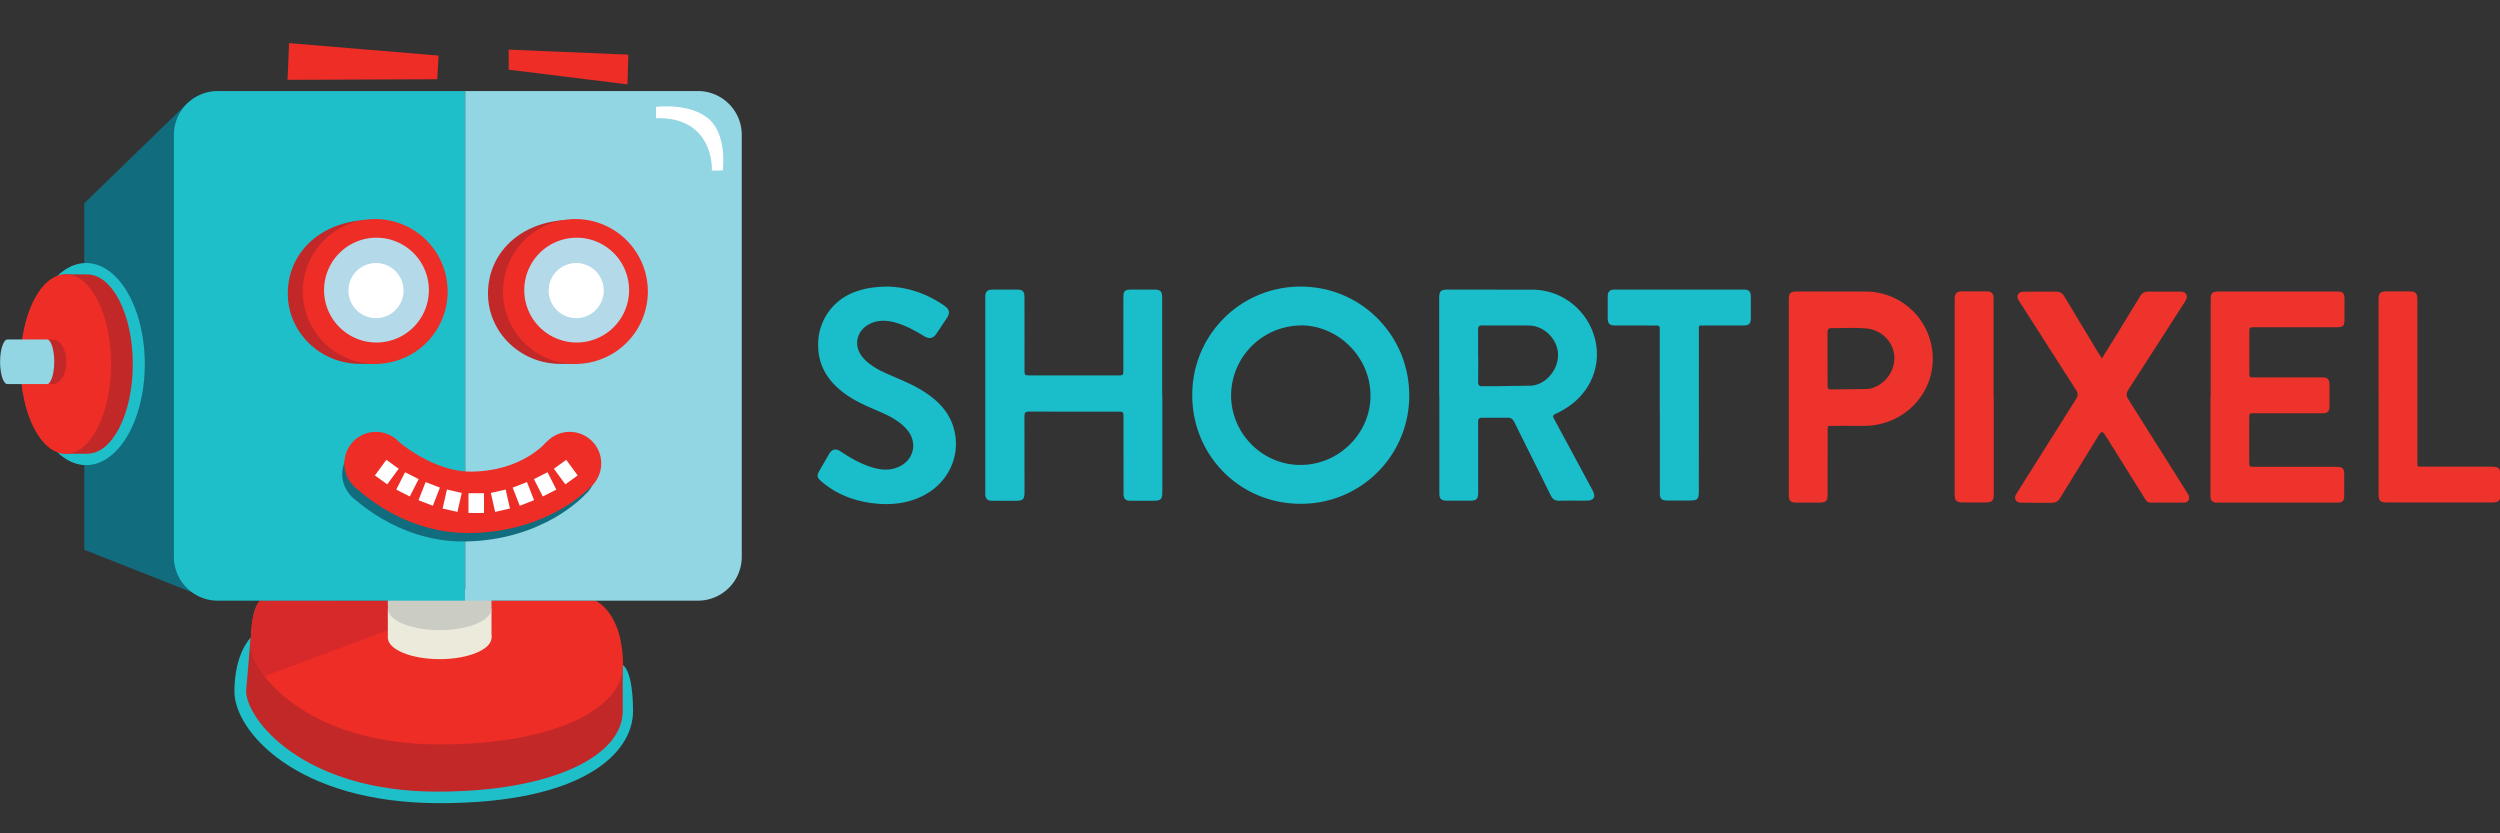<?xml version="1.0" encoding="UTF-8"?> <svg xmlns="http://www.w3.org/2000/svg" xmlns:xlink="http://www.w3.org/1999/xlink" height="100" width="300"><rect width="100%" height="100%" fill="#333333" stroke="none"/><defs><path id="A" d="M44.782 168.364c0 .914-1.784 1.655-3.985 1.655s-3.985-.74-3.985-1.655 1.784-1.655 3.985-1.655 3.985.74 3.985 1.655"></path><path id="B" d="M51.428 136.514c-.292-.002-1.194-.235-1.217-.233-3.423.304-5.7 2.647-5.7 5.632s2.493 5.408 5.568 5.408l1.358.001z"></path><path id="C" d="M56.8 141.756a5.57 5.57 0 0 1-5.568 5.568 5.57 5.57 0 0 1-5.568-5.568 5.57 5.57 0 0 1 5.568-5.568 5.57 5.57 0 0 1 5.568 5.568"></path><path id="D" d="M55.357 141.65a4.03 4.03 0 0 1-4.029 4.029 4.03 4.03 0 0 1-4.029-4.029 4.03 4.03 0 0 1 4.029-4.029 4.03 4.03 0 0 1 4.029 4.029"></path><path id="E" d="M53.412 141.686a2.12 2.12 0 0 1-2.119 2.118 2.12 2.12 0 0 1-2.119-2.118 2.12 2.12 0 0 1 2.119-2.118 2.12 2.12 0 0 1 2.119 2.118"></path><path id="F" d="M38.32 154.972c0 1.34-1.086 2.426-2.426 2.426s-2.426-1.086-2.426-2.426 1.086-2.426 2.426-2.426 2.426 1.086 2.426 2.426"></path></defs><g transform="matrix(1.561 0 0 1.561 -10.923 -186.302)"><path d="M26.273 168.364s-1.255 1.183-1.255 4.156 4.692 8.57 15.778 8.57 14.864-3.883 14.864-7.066-.78-3.556-.78-3.556z" fill="#1fbfca"></path><path d="M27.408 168.27l-1.143.094-.348 4.1c0 2.147 4.32 7.74 14.7 7.74 8.92 0 14.253-2.785 14.253-6.184v-3.913l-2.124-1.1z" fill="#c22828"></path><path d="M27 165.524s-.725.42-.725 3.405c0 2.12 4.27 7.648 14.532 7.648 8.812 0 14.082-2.752 14.082-6.1 0-4.058-2.1-4.944-2.1-4.944z" fill="#ed2d26"></path><path d="M21.468 127.213l-7.993 7.763v26.63l8.3 3.288z" fill="#116c7e"></path><path d="M37.576 167.518l.16-1.994H27s-.725.42-.725 3.405c0 .597.338 1.463 1.052 2.4z" fill="#d7292a"></path><g fill="#ebeadb"><use xlink:href="#A"></use><path d="M44.782 166.135h-7.97v2.23h7.97z"></path></g><g fill="#cbcdc5"><use xlink:href="#A" y="-2.229"></use><path d="M44.782 164.638h-7.97v1.376h7.97z"></path></g><path d="M42.753 126.347h-19.03a3.37 3.37 0 0 0-3.358 3.358v32.46a3.37 3.37 0 0 0 3.358 3.358h19.03z" fill="#1fbfca"></path><path d="M60.662 126.347h-17.9v39.176h17.9a3.37 3.37 0 0 0 3.358-3.358v-32.46a3.37 3.37 0 0 0-3.358-3.358" fill="#92d5e3"></path><path d="M46.1 123.164v1.54l9.136 1.132.064-2.287zm-5.386.456l-11.496-.956-.117 2.822 11.508-.046z" fill="#ed2d26"></path><path d="M18.128 147.335c0 4.3-2.02 7.768-4.512 7.768s-4.512-3.478-4.512-7.768 2.02-7.768 4.512-7.768 4.512 3.478 4.512 7.768" fill="#1fbfca"></path><path d="M13.707 140.444c-.03 0-1.598-.006-1.63-.006-1.94 0-3.5 3.088-3.5 6.894s1.572 6.893 3.5 6.893l1.63.003c1.94 0 3.5-3.086 3.5-6.892s-1.572-6.892-3.5-6.892" fill="#c22828"></path><path d="M15.54 147.335c0 3.806-1.56 6.9-3.486 6.9s-3.486-3.085-3.486-6.9 1.56-6.9 3.486-6.9 3.486 3.085 3.486 6.9" fill="#ed2d26"></path><path d="M12.1 147.16c0 .947-.47 1.714-1.05 1.714S10 148.107 10 147.16s.47-1.714 1.05-1.714 1.05.767 1.05 1.714" fill="#c22828"></path><path d="M10.607 145.446H7.564c-.3 0-.56.767-.56 1.714s.25 1.714.56 1.714h3.043c.3 0 .56-.767.56-1.714s-.25-1.714-.56-1.714" fill="#92d5e3"></path><use xlink:href="#B" fill="#c22828"></use><use xlink:href="#C" fill="#ed2d26"></use><use xlink:href="#D" fill="#b4d9e8"></use><use xlink:href="#E" fill="#fff"></use><use xlink:href="#B" x="-15.391" fill="#c22828"></use><use xlink:href="#C" x="-15.39" fill="#ed2d26"></use><use xlink:href="#D" x="-15.39" fill="#b4d9e8"></use><use xlink:href="#E" x="-15.392" fill="#fff"></use><g fill="#116c7e"><path d="M38.092 155.762c.02 1.322-1.036 2.4-2.358 2.43s-2.4-1.036-2.43-2.358a2.39 2.39 0 0 1 2.358-2.428c1.322-.018 2.4 1.036 2.43 2.358m14.698-.22c.02 1.322-1.036 2.4-2.358 2.43s-2.4-1.036-2.43-2.358 1.036-2.4 2.358-2.43 2.4 1.036 2.43 2.358"></path><path d="M51.914 157.43s-3.123 3.454-9.166 3.543c-5.262.078-8.793-3.54-8.793-3.54l3.448-3.317s2.658 2.247 5.515 2.2c3.902-.078 5.7-2.335 5.7-2.335z"></path></g><g fill="#ed2d26"><use xlink:href="#F"></use><use xlink:href="#F" x="14.897"></use><path d="M52.3 156.87s-3.217 3.453-9.342 3.453c-5.333 0-8.857-3.72-8.857-3.72l3.544-3.3s2.66 2.316 5.555 2.3c3.955-.02 5.802-2.28 5.802-2.28z"></path></g><g fill="#fff"><path d="M44.197 158.778h-1.17v-1.497h1.17zm-2.034-.078l-1.14-.26.33-1.46 1.14.26zm-1.893-.473l-1.1-.426.545-1.394 1.1.425zm-1.77-.713l-1.043-.53.678-1.334 1.043.53z"></path><path d="M36.765 156.582l-.947-.687.88-1.2.947.687zm6.262 2.196h1.17v-1.497h-1.17zm2.033-.078l1.14-.26-.33-1.46-1.14.26zm1.893-.473l1.1-.426-.545-1.394-1.1.425zm1.77-.713l1.043-.53-.678-1.334-1.043.53zm1.735-.932l.947-.687-.88-1.2-.947.687zm6.972-29.022v.886s1.936-.2 3.17 1.026 1.12 2.985 1.12 2.985h.84s.373-2.705-1.073-3.965-4.058-.932-4.058-.932"></path></g><g fill-rule="evenodd"><path d="M106.972 158.077c-4.647-.005-8.325-3.696-8.32-8.35a8.3 8.3 0 0 1 8.364-8.346c4.607.006 8.32 3.747 8.315 8.375a8.3 8.3 0 0 1-8.36 8.32zm.032-13.707a5.4 5.4 0 0 0-5.367 5.356c-.007 2.938 2.4 5.36 5.32 5.365 2.946.005 5.4-2.412 5.394-5.332.003-2.927-2.436-5.385-5.346-5.4zm10.63 5.347v-7.45c0-.537.12-.658.662-.658l6.534.007c2.3.024 4.26 1.624 4.796 3.847.494 2.048-.4 4.137-2.292 5.293-.235.144-.474.285-.728.392-.226.095-.264.2-.143.4l1.475 2.73 1.496 2.785c.26.5.084.77-.475.773-.7.001-1.4-.01-2.1.005-.32.007-.506-.12-.646-.402l-2.8-5.63c-.125-.253-.268-.363-.56-.35l-1.892.003c-.26-.007-.336.077-.335.336l.003 5.38c0 .543-.116.658-.656.66h-1.744c-.443-.002-.584-.14-.584-.585l-.001-7.54zm3-3.03l-.004 2.038c-.004.232.087.317.3.313h.975l2.862-.043c1.126-.128 2.054-1.282 2-2.45-.052-1.153-1.086-2.163-2.243-2.173-1.2-.01-2.383.007-3.574-.008-.277-.004-.33.1-.328.345l.003 1.98zM96.35 149.7v7.48c0 .538-.125.663-.66.663a262.33 262.33 0 0 1-1.774-.001c-.404-.002-.547-.146-.548-.555l-.003-5.824c0-.468-.003-.47-.462-.47-2.257-.001-4.513.005-6.77-.007-.294-.001-.384.074-.383.374l.005 5.824c0 .543-.116.658-.66.66a270.94 270.94 0 0 1-1.803-.001c-.4-.002-.552-.155-.552-.56v-15.106c0-.415.154-.564.575-.566h1.862c.44.002.576.14.576.592l.002 5.558c0 .444.003.446.453.446h6.7c.442 0 .445-.003.445-.436l.002-5.5c0-.57.095-.66.676-.662h1.656c.522.001.65.127.65.64v7.45z" fill="#1abdca"></path><path d="M168.577 146.9l1.057-1.7 1.88-3.074c.154-.257.348-.368.65-.363l2.365.004c.212 0 .425.003.54.22.1.206 0 .378-.1.547l-4.347 6.757c-.18.28-.187.474-.007.757l4.47 7.1c.058.092.12.182.16.282.112.282-.032.547-.33.553l-2.63.002c-.2-.002-.32-.168-.42-.332l-2.846-4.56c-.435-.697-.43-.698-.855-.01l-2.785 4.53a.71.71 0 0 1-.697.387l-2.188-.004c-.214.001-.425-.006-.542-.22s.007-.396.118-.573l4.517-7.174c.166-.262.168-.442 0-.703l-4.33-6.768c-.113-.177-.24-.356-.123-.572.124-.23.353-.218.572-.218l2.335-.005c.304-.006.495.114.647.37l2.515 4.174.386.605zm8.363 2.963v-7.48c0-.507.12-.625.628-.625h9.02c.53 0 .64.1.64.64v1.45c-.001.574-.086.657-.674.657l-6.24.002c-.386 0-.4.003-.4.385v3.075c.001.4.005.392.4.392h5.145c.487 0 .614.127.616.6v1.626c-.003.395-.137.53-.536.53l-5.234.003c-.397 0-.4.003-.4.403v3.312c0 .385.004.388.38.4l6.27.002c.546 0 .653.108.654.655l-.002 1.597c-.004.358-.144.498-.506.498h-9.255c-.38 0-.522-.15-.523-.55v-7.57zm-32.43-.033v-7.42c0-.542.114-.654.662-.654l5.26.002a5.17 5.17 0 0 1 5.134 5.516c-.177 2.686-2.45 4.785-5.205 4.808-.788.007-1.576-.004-2.364.003-.54.005-.5-.075-.502.516l-.002 4.7c0 .58-.103.68-.693.682-.57.001-1.143.002-1.714-.001-.446-.002-.575-.13-.575-.586l-.001-7.567zm2.978-2.892l.003 2.066c0 .16.026.282.24.282l2.83-.037c1.16-.13 2.076-1.215 2.063-2.4-.013-1.138-.902-2.1-2.074-2.24-.912-.1-1.83-.024-2.743-.04-.242-.004-.325.095-.322.33l.003 2.037z" fill="#ed332b"></path><path d="M75.154 141.377c1.574.02 3.1.53 4.478 1.5.35.244.405.535.176.887l-.802 1.205c-.285.417-.562.468-1.002.2-.803-.486-1.625-.933-2.558-1.113-.565-.1-1.118-.058-1.637.217-.997.528-1.22 1.688-.488 2.55.472.554 1.1.9 1.742 1.2.953.424 1.933.8 2.824 1.342 1.027.637 1.894 1.42 2.327 2.586.8 2.18-.218 4.554-2.394 5.572-1.16.543-2.38.663-3.634.52-1.457-.166-2.792-.653-3.942-1.6-.478-.4-.497-.494-.182-1.038l.666-1.15c.228-.386.513-.455.888-.206.675.448 1.37.857 2.135 1.13.678.242 1.363.38 2.08.154 1.426-.453 1.823-1.992.788-3.075-.52-.545-1.17-.897-1.85-1.2-.994-.43-2-.83-2.878-1.487-1.235-.924-1.998-2.1-2-3.693a4.28 4.28 0 0 1 2.842-4.093c.747-.28 1.52-.392 2.424-.405zm59.436 9.616l-.001-6.237c0-.382-.004-.385-.392-.385-1.005-.002-2 0-3.015-.002-.46-.001-.594-.14-.595-.602l.001-1.626c.003-.368.155-.53.518-.53h9.962c.366 0 .517.152.522.526v1.714c-.005.368-.16.514-.532.516-1.015.004-2.03-.001-3.045.004-.467.003-.416-.05-.416.4l-.002 12.2c0 .803-.05.853-.85.853-.532 0-1.064.002-1.596-.001-.404-.002-.553-.15-.553-.552l-.001-6.296z" fill="#1abdca"></path><path d="M189.845 149.85v-7.452c0-.528.12-.65.638-.65h1.715c.502.002.633.13.633.63l.004 12.36c.001.53-.1.48.5.482l5.234.003c.5 0 .635.12.637.62l-.001 1.567c-.004.427-.142.562-.574.562h-8.2c-.444 0-.583-.14-.583-.582l-.001-7.54zm-29.578.023v7.447c0 .54-.115.652-.662.653h-1.714c-.498-.001-.63-.134-.63-.63l.001-15.042c.005-.394.162-.55.56-.554l1.832-.001c.478.001.6.134.6.62v7.506z" fill="#ed332b"></path></g></g></svg> 